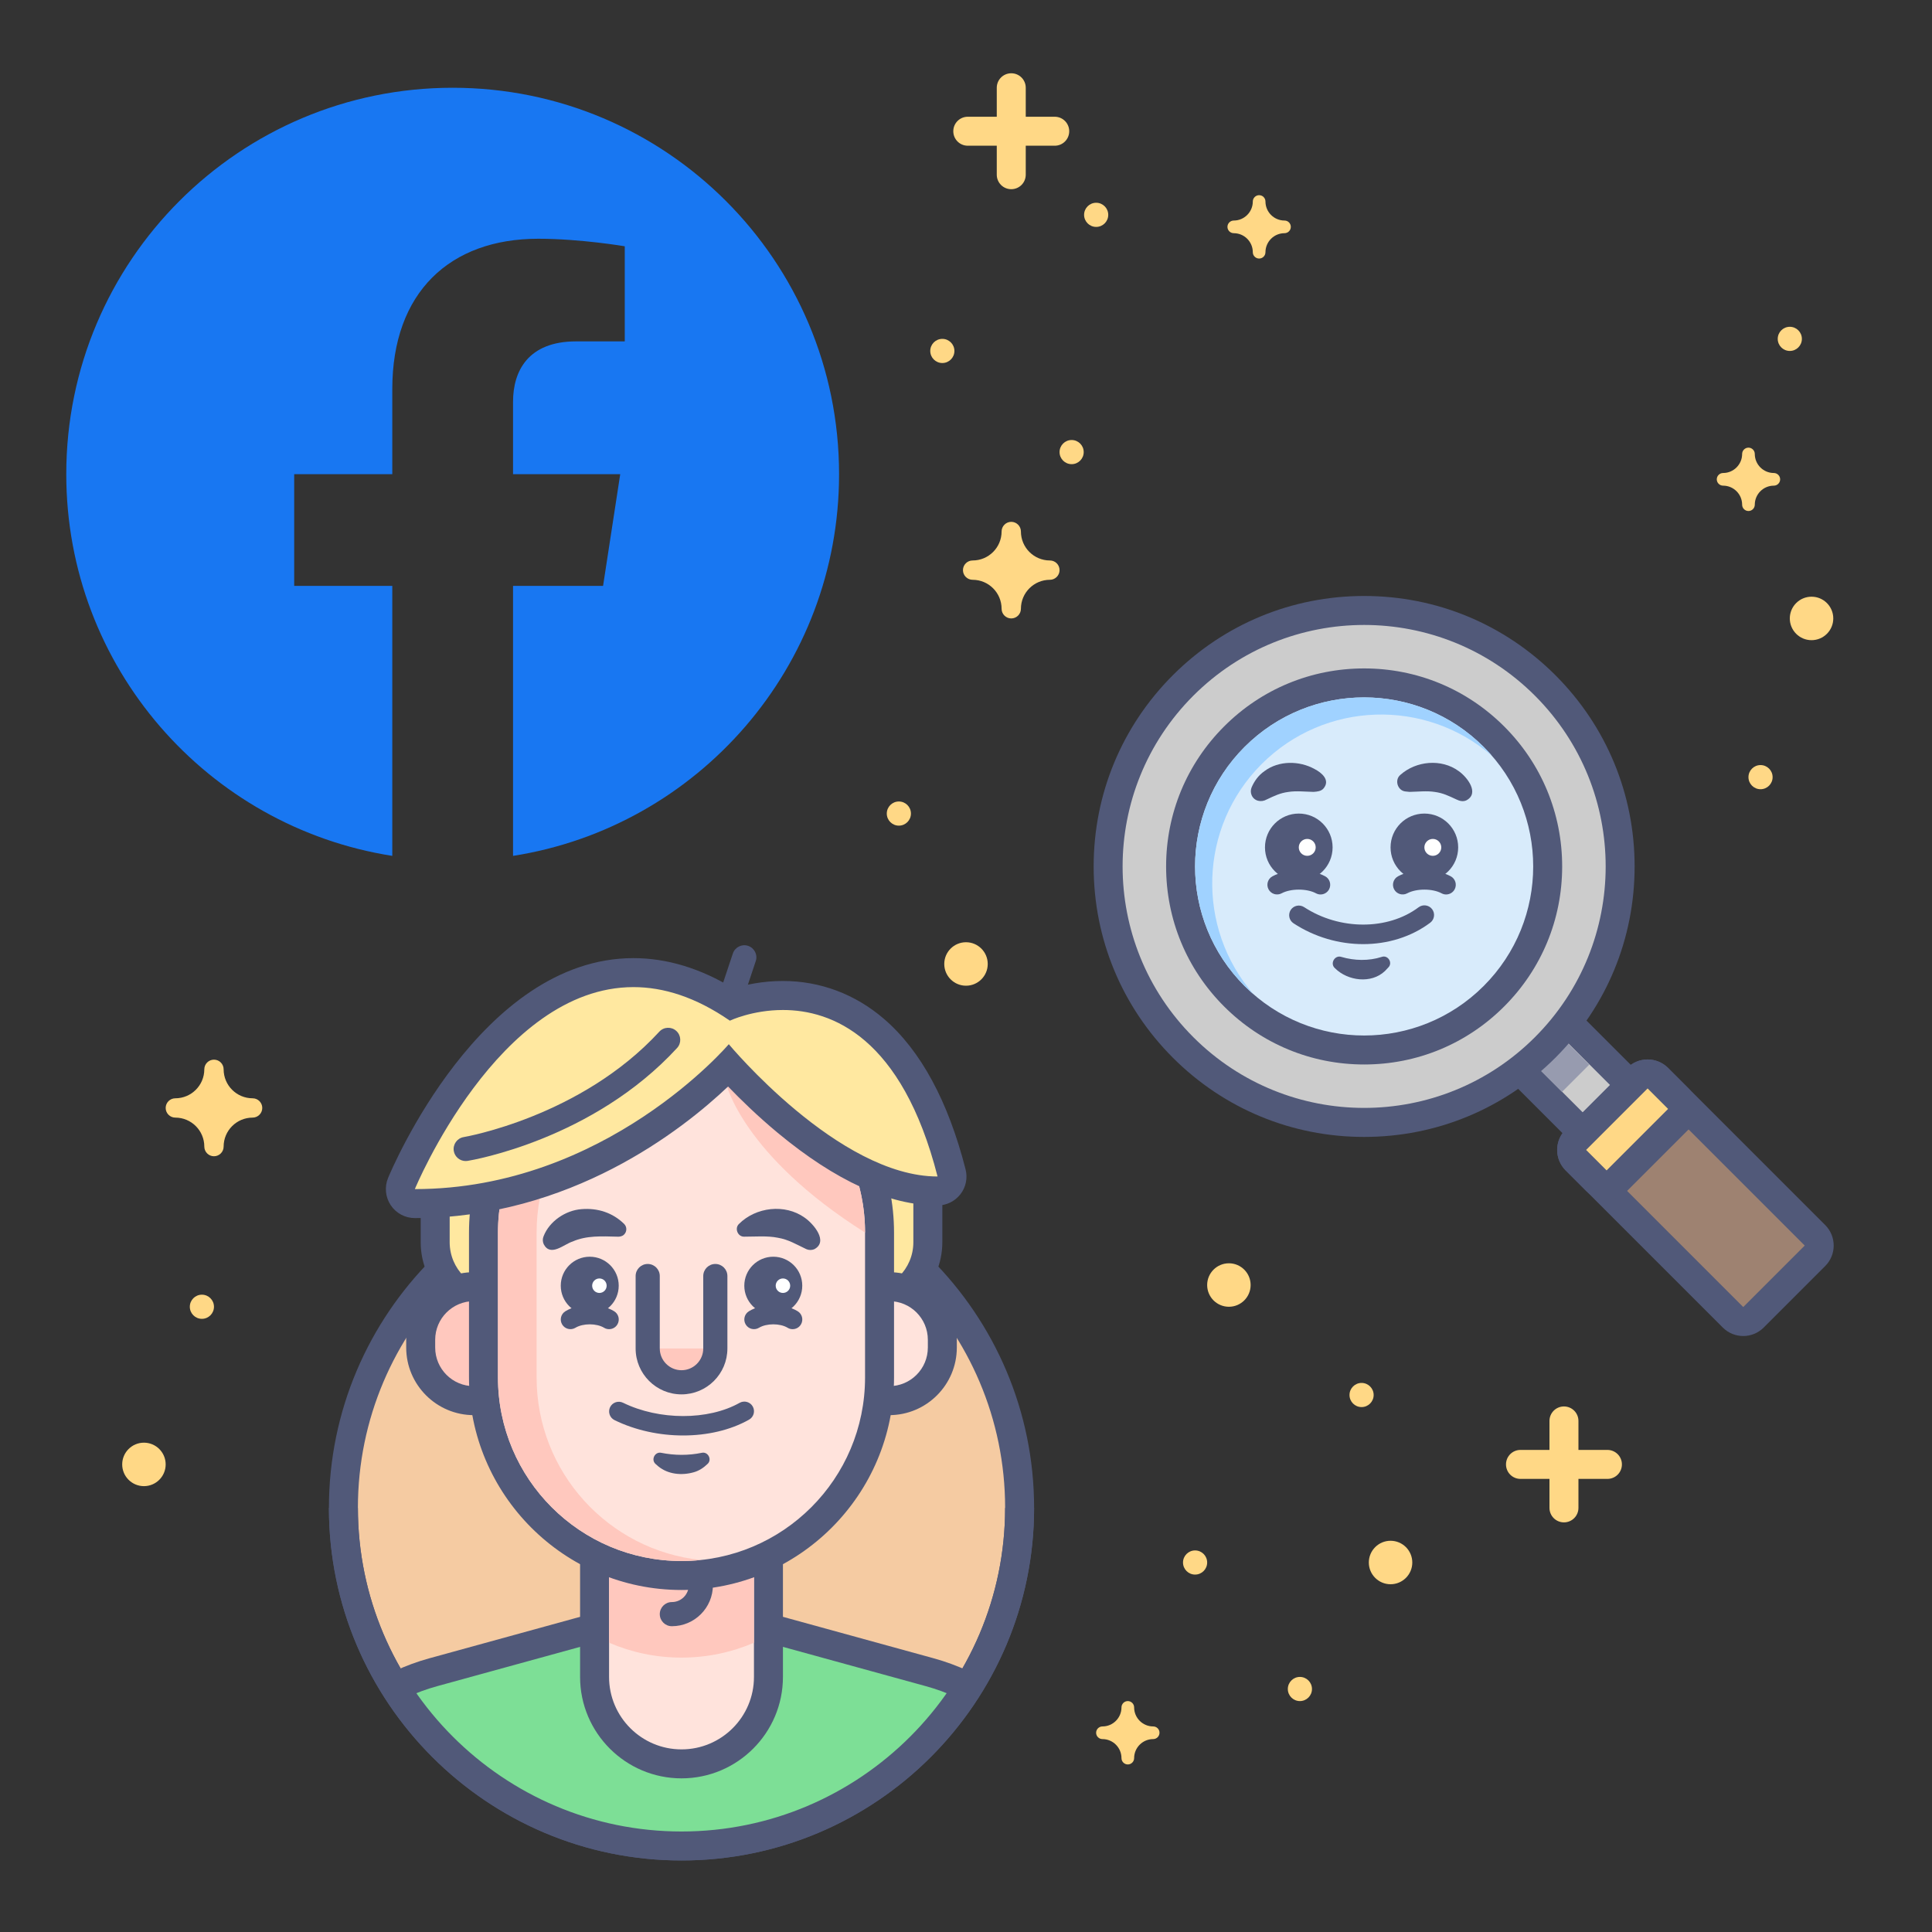<?xml version="1.0" encoding="utf-8"?>
<!-- Generator: Adobe Illustrator 26.0.2, SVG Export Plug-In . SVG Version: 6.00 Build 0)  -->
<svg version="1.1" id="Facebook_x5F_Hub-Facebook_x5F_Audience_x5F_Insights"
	 xmlns="http://www.w3.org/2000/svg" xmlns:xlink="http://www.w3.org/1999/xlink" x="0px" y="0px" viewBox="0 0 400 400"
	 style="enable-background:new 0 0 400 400;" xml:space="preserve">
<rect x="0" y="0" width="400" height="400" fill="#333333" stroke="none"/>
<style type="text/css">
	.st0{fill:#1877F2;}
	.st1{fill:#FFD886;}
	.st2{fill:none;}
	.st3{fill:#CCCCCC;}
	.st4{fill:#515979;}
	.st5{fill:#979BAF;}
	.st6{fill:#D8EBFB;}
	.st7{fill:#A0D2FF;}
	.st8{fill:#9E8271;}
	.st9{fill:#FFFFFF;}
	.st10{fill:#F5CBA2;}
	.st11{clip-path:url(#SVGID_00000098940761589740429210000017791085588528968852_);}
	.st12{fill:#7DDF96;}
	.st13{fill:#FFE3DC;}
	.st14{fill:#FFC8BE;}
	.st15{fill:#FFE8A0;}
</style>
<g>
	<path class="st0" d="M93.72,18.17c-44.18,0-80,35.82-80,80c0,39.93,29.25,73.03,67.5,79.03l0-55.9l-20.31,0l0-23.12l20.31,0
		l0-17.62c0-20.05,11.94-31.13,30.22-31.13c8.75,0,17.91,1.56,17.91,1.56l0,19.69l-10.09,0c-9.94,0-13.04,6.17-13.04,12.49l0,15.01
		l22.19,0l-3.55,23.12l-18.64,0l0,55.9c38.25-6,67.5-39.1,67.5-79.03C173.72,53.98,137.9,18.17,93.72,18.17z"/>
</g>
<g>
	<path class="st1" d="M265.94,45.66c-2.17,0-3.94-1.77-3.94-3.94c0-0.72-0.59-1.31-1.31-1.31c-0.72,0-1.31,0.59-1.31,1.31
		c0,2.17-1.77,3.94-3.94,3.94c-0.72,0-1.31,0.59-1.31,1.31s0.59,1.31,1.31,1.31c2.17,0,3.94,1.77,3.94,3.94
		c0,0.72,0.59,1.31,1.31,1.31c0.72,0,1.31-0.59,1.31-1.31c0-2.17,1.77-3.94,3.94-3.94c0.72,0,1.31-0.59,1.31-1.31
		S266.67,45.66,265.94,45.66z"/>
</g>
<g>
	<path class="st1" d="M367.25,97.93c-2.17,0-3.94-1.77-3.94-3.94c0-0.72-0.59-1.31-1.31-1.31c-0.72,0-1.31,0.59-1.31,1.31
		c0,2.17-1.77,3.94-3.94,3.94c-0.72,0-1.31,0.59-1.31,1.31s0.59,1.31,1.31,1.31c2.17,0,3.94,1.77,3.94,3.94
		c0,0.72,0.59,1.31,1.31,1.31c0.72,0,1.31-0.59,1.31-1.31c0-2.17,1.77-3.94,3.94-3.94c0.72,0,1.31-0.59,1.31-1.31
		S367.97,97.93,367.25,97.93z"/>
</g>
<g>
	<path class="st1" d="M238.75,357.44c-2.17,0-3.94-1.77-3.94-3.94c0-0.72-0.59-1.31-1.31-1.31s-1.31,0.59-1.31,1.31
		c0,2.17-1.77,3.94-3.94,3.94c-0.72,0-1.31,0.59-1.31,1.31c0,0.72,0.59,1.31,1.31,1.31c2.17,0,3.94,1.77,3.94,3.94
		c0,0.72,0.59,1.31,1.31,1.31s1.31-0.59,1.31-1.31c0-2.17,1.77-3.94,3.94-3.94c0.72,0,1.31-0.59,1.31-1.31
		C240.07,358.03,239.48,357.44,238.75,357.44z"/>
</g>
<g>
	<path class="st1" d="M217.37,116.04c-3.31,0-6-2.69-6-6c0-1.1-0.9-2-2-2c-1.1,0-2,0.9-2,2c0,3.31-2.69,6-6,6c-1.1,0-2,0.9-2,2
		c0,1.1,0.9,2,2,2c3.31,0,6,2.69,6,6c0,1.1,0.9,2,2,2c1.1,0,2-0.9,2-2c0-3.31,2.69-6,6-6c1.1,0,2-0.9,2-2
		C219.37,116.93,218.48,116.04,217.37,116.04z"/>
</g>
<g>
	<path class="st1" d="M52.3,227.39c-3.31,0-6-2.69-6-6c0-1.1-0.9-2-2-2c-1.1,0-2,0.9-2,2c0,3.31-2.69,6-6,6c-1.1,0-2,0.9-2,2
		c0,1.1,0.9,2,2,2c3.31,0,6,2.69,6,6c0,1.1,0.9,2,2,2c1.1,0,2-0.9,2-2c0-3.31,2.69-6,6-6c1.1,0,2-0.9,2-2
		C54.3,228.29,53.41,227.39,52.3,227.39z"/>
</g>
<g>
	<circle class="st1" cx="375.06" cy="128.04" r="4.5"/>
</g>
<g>
	<circle class="st1" cx="254.43" cy="266.05" r="4.5"/>
</g>
<g>
	<circle class="st1" cx="287.9" cy="323.5" r="4.5"/>
</g>
<g>
	<circle class="st1" cx="200" cy="199.58" r="4.5"/>
</g>
<g>
	<circle class="st1" cx="29.8" cy="303.19" r="4.5"/>
</g>
<g>
	<circle class="st1" cx="226.95" cy="44.48" r="2.5"/>
</g>
<g>
	<circle class="st1" cx="195.1" cy="72.66" r="2.5"/>
</g>
<g>
	<circle class="st1" cx="221.87" cy="93.6" r="2.5"/>
</g>
<g>
	<circle class="st1" cx="364.5" cy="160.9" r="2.5"/>
</g>
<g>
	<circle class="st1" cx="186.1" cy="168.44" r="2.5"/>
</g>
<g>
	<circle class="st1" cx="41.8" cy="270.55" r="2.5"/>
</g>
<g>
	<circle class="st1" cx="281.9" cy="288.82" r="2.5"/>
</g>
<g>
	<circle class="st1" cx="370.56" cy="70.16" r="2.5"/>
</g>
<g>
	<circle class="st1" cx="269.13" cy="349.69" r="2.5"/>
</g>
<g>
	<circle class="st1" cx="247.43" cy="323.5" r="2.5"/>
</g>
<g>
	<path class="st1" d="M218.37,24.17h-6v-6c0-1.66-1.34-3-3-3s-3,1.34-3,3v6h-6c-1.66,0-3,1.34-3,3s1.34,3,3,3h6v6c0,1.66,1.34,3,3,3
		s3-1.34,3-3v-6h6c1.66,0,3-1.34,3-3S220.03,24.17,218.37,24.17z"/>
	<path class="st1" d="M332.8,300.19h-6v-6c0-1.66-1.34-3-3-3s-3,1.34-3,3v6h-6c-1.66,0-3,1.34-3,3s1.34,3,3,3h6v6c0,1.66,1.34,3,3,3
		s3-1.34,3-3v-6h6c1.66,0,3-1.34,3-3S334.45,300.19,332.8,300.19z"/>
</g>
<g>
	<rect x="-0.63" y="0.79" class="st2" width="400" height="400"/>
</g>
<g>
	<g>
		<g>
			<path class="st3" d="M331.93,237.55c-0.77,0-1.54-0.29-2.12-0.88l-19.8-19.8c-1.17-1.17-1.17-3.07,0-4.24l5.66-5.66
				c0.56-0.56,1.33-0.88,2.12-0.88c0.8,0,1.56,0.32,2.12,0.88l19.8,19.8c0.56,0.56,0.88,1.33,0.88,2.12c0,0.8-0.32,1.56-0.88,2.12
				l-5.66,5.66C333.46,237.25,332.7,237.55,331.93,237.55z"/>
		</g>
		<g>
			<path class="st4" d="M317.79,209.09l19.8,19.8l-5.66,5.66l-19.8-19.8L317.79,209.09 M317.79,203.09c-1.54,0-3.07,0.59-4.24,1.76
				l-5.66,5.66c-2.34,2.34-2.34,6.14,0,8.49l19.8,19.8c1.13,1.13,2.65,1.76,4.24,1.76c1.59,0,3.12-0.63,4.24-1.76l5.66-5.66
				c1.13-1.13,1.76-2.65,1.76-4.24c0-1.59-0.63-3.12-1.76-4.24l-19.8-19.8C320.86,203.68,319.32,203.09,317.79,203.09L317.79,203.09
				z"/>
		</g>
	</g>
	<g>
		
			<rect x="319.8" y="217.26" transform="matrix(0.707 -0.707 0.707 0.707 -61.261 293.617)" class="st5" width="8" height="7"/>
	</g>
	<g>
		<g>
			<path class="st3" d="M282.43,232.39c-14.16,0-27.47-5.51-37.48-15.52c-20.67-20.67-20.67-54.29,0-74.95
				c10.01-10.01,23.32-15.52,37.48-15.52s27.47,5.51,37.48,15.52c20.66,20.66,20.66,54.29,0,74.95
				C309.9,226.88,296.59,232.39,282.43,232.39z"/>
		</g>
		<g>
			<path class="st4" d="M282.43,129.39c12.8,0,25.59,4.88,35.36,14.64c19.53,19.53,19.53,51.18,0,70.71
				c-9.76,9.76-22.56,14.64-35.36,14.64c-12.8,0-25.59-4.88-35.36-14.64c-19.53-19.53-19.53-51.18,0-70.71
				C256.84,134.27,269.63,129.39,282.43,129.39 M282.43,123.39c-14.96,0-29.02,5.83-39.6,16.4c-10.58,10.58-16.4,24.64-16.4,39.6
				c0,14.96,5.83,29.02,16.4,39.6c10.58,10.58,24.64,16.4,39.6,16.4c14.96,0,29.02-5.83,39.6-16.4c10.58-10.58,16.4-24.64,16.4-39.6
				c0-14.96-5.83-29.02-16.4-39.6C311.45,129.22,297.39,123.39,282.43,123.39L282.43,123.39z"/>
		</g>
	</g>
	<g>
		<g>
			<path class="st6" d="M282.43,217.39c-10.15,0-19.69-3.95-26.87-11.13c-7.18-7.18-11.13-16.72-11.13-26.87
				c0-10.15,3.95-19.69,11.13-26.87c7.18-7.18,16.72-11.13,26.87-11.13c10.15,0,19.69,3.95,26.87,11.13
				c7.18,7.18,11.13,16.72,11.13,26.87c0,10.15-3.95,19.69-11.13,26.87C302.12,213.44,292.58,217.39,282.43,217.39z"/>
		</g>
		<g>
			<path class="st4" d="M282.43,144.39c8.96,0,17.91,3.42,24.75,10.25c13.67,13.67,13.67,35.83,0,49.5
				c-6.83,6.83-15.79,10.25-24.75,10.25c-8.96,0-17.91-3.42-24.75-10.25c-13.67-13.67-13.67-35.83,0-49.5
				C264.52,147.81,273.47,144.39,282.43,144.39 M282.43,138.39c-10.95,0-21.25,4.26-28.99,12.01c-7.74,7.74-12.01,18.04-12.01,28.99
				c0,10.95,4.26,21.25,12.01,28.99c7.74,7.74,18.04,12.01,28.99,12.01c10.95,0,21.25-4.26,28.99-12.01
				c7.74-7.74,12.01-18.04,12.01-28.99c0-10.95-4.26-21.25-12.01-28.99C303.68,142.66,293.38,138.39,282.43,138.39L282.43,138.39z"
				/>
		</g>
	</g>
	<g>
		<g>
			<path class="st7" d="M261.22,158.18c-13.07,13.07-13.63,33.91-1.7,47.66c-0.63-0.54-1.24-1.1-1.84-1.7
				c-13.67-13.67-13.67-35.83,0-49.5c13.67-13.67,35.83-13.67,49.5,0c0.6,0.6,1.15,1.21,1.7,1.84
				C295.13,144.55,274.29,145.11,261.22,158.18z"/>
		</g>
	</g>
	<g>
		<g>
			<path class="st8" d="M360.92,273.61c-0.8,0-1.56-0.32-2.12-0.88l-32.53-32.53c-1.17-1.17-1.17-3.07,0-4.24L339,223.23
				c0.56-0.56,1.33-0.88,2.12-0.88c0.8,0,1.56,0.32,2.12,0.88l32.53,32.53c1.17,1.17,1.17,3.07,0,4.24l-12.73,12.73
				C362.48,273.29,361.72,273.61,360.92,273.61z"/>
		</g>
		<g>
			<path class="st4" d="M341.12,225.35l32.53,32.53l-12.73,12.73l-32.53-32.53L341.12,225.35 M341.12,219.35
				c-1.54,0-3.07,0.59-4.24,1.76l-12.73,12.73c-1.13,1.13-1.76,2.65-1.76,4.24c0,1.59,0.63,3.12,1.76,4.24l32.53,32.53
				c1.17,1.17,2.71,1.76,4.24,1.76s3.07-0.59,4.24-1.76l12.73-12.73c2.34-2.34,2.34-6.14,0-8.49l-32.53-32.53
				C344.19,219.94,342.66,219.35,341.12,219.35L341.12,219.35z"/>
		</g>
	</g>
	<g>
		<g>
			<path class="st1" d="M332.64,245.32c-0.8,0-1.56-0.32-2.12-0.88l-4.24-4.24c-1.17-1.17-1.17-3.07,0-4.24L339,223.23
				c0.56-0.56,1.33-0.88,2.12-0.88c0.8,0,1.56,0.32,2.12,0.88l4.24,4.24c1.17,1.17,1.17,3.07,0,4.24l-12.73,12.73
				C334.19,245.01,333.43,245.32,332.64,245.32z"/>
		</g>
		<g>
			<path class="st4" d="M341.12,225.35l4.24,4.24l-12.73,12.73l-4.24-4.24L341.12,225.35 M341.12,219.35
				c-1.54,0-3.07,0.59-4.24,1.76l-12.73,12.73c-2.34,2.34-2.34,6.14,0,8.49l4.24,4.24c1.13,1.13,2.65,1.76,4.24,1.76
				s3.12-0.63,4.24-1.76l12.73-12.73c2.34-2.34,2.34-6.14,0-8.49l-4.24-4.24C344.19,219.94,342.66,219.35,341.12,219.35
				L341.12,219.35z"/>
		</g>
	</g>
	<g>
		<g>
			<path class="st4" d="M299.4,185.19c-0.32,0-0.64-0.08-0.94-0.24c-1.89-1.02-5.21-1.02-7.11,0c-0.97,0.52-2.18,0.16-2.71-0.82
				c-0.52-0.97-0.16-2.19,0.82-2.71c3.05-1.64,7.84-1.64,10.89,0c0.97,0.52,1.34,1.73,0.82,2.71
				C300.8,184.81,300.11,185.19,299.4,185.19z"/>
		</g>
		<g>
			<g>
				<circle class="st4" cx="294.9" cy="175.44" r="7"/>
			</g>
			<g>
				<circle class="st9" cx="296.65" cy="175.44" r="1.75"/>
			</g>
		</g>
		<g>
			<path class="st4" d="M289.93,160.43c3.24-2.9,8.49-3.41,12.08-0.78c1.81,1.28,4.35,4.61,1.57,6.06c-0.7,0.31-1.41,0.12-2.04-0.19
				c-1.67-0.77-2.8-1.34-4.5-1.56c-1.59-0.26-3.57-0.04-5.21-0.01l-0.78-0.08C289.37,163.76,288.65,161.49,289.93,160.43
				L289.93,160.43z"/>
		</g>
		<g>
			<path class="st4" d="M273.4,185.19c-0.32,0-0.64-0.08-0.94-0.24c-1.89-1.02-5.21-1.02-7.11,0c-0.97,0.52-2.18,0.16-2.71-0.82
				c-0.52-0.97-0.16-2.19,0.82-2.71c3.05-1.64,7.84-1.64,10.89,0c0.97,0.52,1.34,1.73,0.82,2.71
				C274.8,184.81,274.11,185.19,273.4,185.19z"/>
		</g>
		<g>
			<g>
				<circle class="st4" cx="268.9" cy="175.44" r="7"/>
			</g>
			<g>
				<circle class="st9" cx="270.65" cy="175.44" r="1.75"/>
			</g>
		</g>
		<g>
			<path class="st4" d="M271.97,163.95c-1.64-0.03-3.62-0.25-5.21,0.01c-1.71,0.22-2.84,0.78-4.5,1.56c-1.13,0.65-2.6,0.36-3.13-0.9
				c-0.22-0.53-0.2-1.1,0-1.59c0.54-1.28,1.41-2.51,2.67-3.38c2.96-2.22,7.23-2.17,10.35-0.44c1.45,0.74,3.33,2.28,1.88,4.02
				C273.52,163.84,272.69,163.89,271.97,163.95L271.97,163.95z"/>
		</g>
	</g>
	<g>
		<path class="st4" d="M282.24,195.47c-4.96,0-10.04-1.43-14.43-4.31c-0.92-0.6-1.18-1.84-0.58-2.77c0.6-0.92,1.84-1.18,2.77-0.58
			c7.35,4.81,17.32,4.82,23.71,0.03c0.88-0.66,2.14-0.48,2.8,0.4c0.66,0.88,0.48,2.14-0.4,2.8
			C292.17,193.99,287.26,195.47,282.24,195.47z"/>
	</g>
	<g>
		<path class="st4" d="M277.72,198.12c2.7,0.79,5.66,0.86,8.34,0c1.29-0.47,2.34,1.21,1.39,2.17c0,0-0.72,0.76-0.72,0.76
			c-2.84,2.68-7.68,2.05-10.33-0.58C275.28,199.51,276.35,197.66,277.72,198.12L277.72,198.12z"/>
	</g>
</g>
<g>
	<g>
		<circle class="st10" cx="141.1" cy="312.19" r="70"/>
		<path class="st4" d="M141.1,385.19c-40.25,0-73-32.75-73-73s32.75-73,73-73s73,32.75,73,73S181.36,385.19,141.1,385.19z
			 M141.1,245.19c-36.94,0-67,30.06-67,67s30.06,67,67,67s67-30.06,67-67S178.05,245.19,141.1,245.19z"/>
	</g>
	<g>
		<defs>
			<path id="SVGID_1_" d="M71.1,182.19v130c0,38.66,31.34,70,70,70s70-31.34,70-70v-130H71.1z"/>
		</defs>
		<clipPath id="SVGID_00000060748439319186045810000011992288616727484295_">
			<use xlink:href="#SVGID_1_"  style="overflow:visible;"/>
		</clipPath>
		<g style="clip-path:url(#SVGID_00000060748439319186045810000011992288616727484295_);">
			<g>
				<g>
					<g>
						<path class="st12" d="M58.1,422.19v-34.52c0-19.29,12.99-36.34,31.6-41.46l51.4-14.14l51.4,14.14
							c18.6,5.12,31.6,22.17,31.6,41.46v34.52H58.1z"/>
					</g>
					<g>
						<g>
							<path class="st4" d="M141.1,335.19l50.61,13.92c17.36,4.77,29.39,20.56,29.39,38.57v31.52h-160v-31.52
								c0-18.01,12.03-33.79,29.39-38.57L141.1,335.19 M141.1,328.97l-1.59,0.44l-50.61,13.92c-19.9,5.47-33.8,23.71-33.8,44.35
								v31.52v6h6h160h6v-6v-31.52c0-20.64-13.9-38.88-33.8-44.35l-50.61-13.92L141.1,328.97L141.1,328.97z"/>
						</g>
					</g>
				</g>
				<g>
					<g>
						<path class="st13" d="M141.1,365.19c-9.93,0-18-8.08-18-18v-35c0-1.66,1.34-3,3-3h30c1.66,0,3,1.34,3,3v35
							C159.1,357.12,151.03,365.19,141.1,365.19z"/>
					</g>
					<g>
						<path class="st4" d="M126.1,312.19h30v35c0,8.28-6.72,15-15,15h0c-8.28,0-15-6.72-15-15V312.19 M126.1,306.19
							c-1.59,0-3.12,0.63-4.24,1.76c-1.13,1.13-1.76,2.65-1.76,4.24v35c0,11.58,9.42,21,21,21c11.58,0,21-9.42,21-21v-35
							c0-3.31-2.69-6-6-6H126.1L126.1,306.19z"/>
					</g>
				</g>
				<g>
					<path class="st14" d="M126.1,320.19v19.92c4.6,1.98,9.67,3.08,15,3.08c5.33,0,10.4-1.1,15-3.08v-19.92H126.1z"/>
				</g>
				<g>
					<path class="st4" d="M139.1,336.69c-1.38,0-2.5-1.12-2.5-2.5s1.12-2.5,2.5-2.5c1.93,0,3.5-1.57,3.5-3.5s-1.57-3.5-3.5-3.5
						c-1.38,0-2.5-1.12-2.5-2.5s1.12-2.5,2.5-2.5c4.69,0,8.5,3.81,8.5,8.5S143.79,336.69,139.1,336.69z"/>
				</g>
				<g>
					<g>
						<path class="st15" d="M103.1,270.19c-7.17,0-13-5.83-13-13v-14c0-1.66,1.34-3,3-3h10c1.66,0,3,1.34,3,3v24
							C106.1,268.85,104.76,270.19,103.1,270.19z"/>
					</g>
					<g>
						<path class="st4" d="M103.1,243.19v24h0c-5.52,0-10-4.48-10-10v-14H103.1 M103.1,237.19h-10c-3.31,0-6,2.69-6,6v14
							c0,8.82,7.18,16,16,16c3.31,0,6-2.69,6-6l0-24c0-1.59-0.63-3.12-1.76-4.24C106.22,237.83,104.69,237.19,103.1,237.19
							L103.1,237.19z"/>
					</g>
				</g>
				<g>
					<g>
						<path class="st15" d="M179.1,270.19c-1.66,0-3-1.34-3-3v-24c0-1.66,1.34-3,3-3h10c1.66,0,3,1.34,3,3v14
							C192.1,264.36,186.27,270.19,179.1,270.19z"/>
					</g>
					<g>
						<path class="st4" d="M189.1,243.19v14c0,5.52-4.48,10-10,10v-24H189.1 M189.1,237.19h-10c-3.31,0-6,2.69-6,6v24
							c0,3.31,2.69,6,6,6c8.82,0,16-7.18,16-16v-14C195.1,239.88,192.42,237.19,189.1,237.19L189.1,237.19z"/>
					</g>
				</g>
				<g>
					<g>
						<path class="st14" d="M98.1,289.99c-6.07,0-11-4.93-11-11v-1.6c0-6.07,4.93-11,11-11c1.66,0,3,1.34,3,3v17.6
							C101.1,288.65,99.76,289.99,98.1,289.99z"/>
					</g>
					<g>
						<g>
							<path class="st4" d="M98.1,269.39v17.6c-4.42,0-8-3.58-8-8v-1.6C90.1,272.98,93.69,269.39,98.1,269.39 M98.1,263.39
								c-7.72,0-14,6.28-14,14v1.6c0,7.72,6.28,14,14,14c3.31,0,6-2.69,6-6v-17.6C104.1,266.08,101.42,263.39,98.1,263.39
								L98.1,263.39z"/>
						</g>
					</g>
				</g>
				<g>
					<g>
						<path class="st13" d="M184.1,289.99c-1.66,0-3-1.34-3-3v-17.6c0-1.66,1.34-3,3-3c6.06,0,11,4.93,11,11v1.6
							C195.1,285.06,190.17,289.99,184.1,289.99z"/>
					</g>
					<g>
						<g>
							<path class="st4" d="M184.1,269.39c4.42,0,8,3.58,8,8v1.6c0,4.42-3.58,8-8,8V269.39 M184.1,263.39c-3.31,0-6,2.69-6,6v17.6
								c0,3.31,2.69,6,6,6c7.72,0,14-6.28,14-14v-1.6C198.1,269.67,191.82,263.39,184.1,263.39L184.1,263.39z"/>
						</g>
					</g>
				</g>
				<g>
					<g>
						<path class="st13" d="M141.1,326.19c-22.61,0-41-18.39-41-41v-30c0-22.61,18.39-41,41-41s41,18.39,41,41v30
							C182.1,307.8,163.71,326.19,141.1,326.19z"/>
					</g>
					<g>
						<g>
							<path class="st4" d="M141.1,217.19c20.99,0,38,17.01,38,38v30c0,20.99-17.01,38-38,38h0c-20.99,0-38-17.01-38-38v-30
								C103.1,234.21,120.12,217.19,141.1,217.19L141.1,217.19 M141.1,211.19c-24.26,0-44,19.74-44,44v30c0,24.26,19.74,44,44,44
								c24.26,0,44-19.74,44-44v-30C185.1,230.93,165.37,211.19,141.1,211.19L141.1,211.19z"/>
						</g>
					</g>
				</g>
				<g>
					<path class="st14" d="M111.1,285.19v-30c0-19.64,14.89-35.79,34-37.79c-1.31-0.14-2.65-0.21-4-0.21c-20.99,0-38,17.01-38,38v30
						c0,20.99,17.01,38,38,38c1.35,0,2.69-0.07,4-0.21C126,320.98,111.1,304.83,111.1,285.19z"/>
				</g>
				<g>
					<path class="st4" d="M152.99,253.41c3.5-3.51,9.52-4.24,13.62-1.3c1.87,1.31,4.95,4.96,1.97,6.53
						c-0.55,0.23-1.14,0.2-1.64-0.02c-2.12-1-3.69-1.99-5.91-2.36c-2.17-0.44-4.64-0.22-6.95-0.22
						C152.74,256.08,152.03,254.31,152.99,253.41L152.99,253.41z"/>
				</g>
				<g>
					<path class="st4" d="M127.79,256.04c-3.18-0.08-6.36-0.27-9.25,1.01c-1.73,0.52-4.56,3.26-5.97,0.55
						c-0.25-0.54-0.24-1.14-0.03-1.64c1.19-3.1,4.55-5.39,7.88-5.62c3.32-0.27,6.44,0.73,8.81,3.07c0.6,0.61,0.59,1.59-0.02,2.19
						C128.82,255.99,128.29,256.07,127.79,256.04L127.79,256.04z"/>
				</g>
				<g>
					<g>
						<circle class="st4" cx="160.1" cy="266.19" r="6"/>
					</g>
					<g>
						<circle class="st9" cx="162.1" cy="266.19" r="1.5"/>
					</g>
					<g>
						<path class="st4" d="M164.1,275.19c-0.35,0-0.71-0.09-1.03-0.29c-1.58-0.95-4.35-0.95-5.93,0c-0.95,0.57-2.18,0.27-2.75-0.68
							c-0.57-0.95-0.27-2.17,0.68-2.75c2.82-1.71,7.24-1.71,10.07,0c0.95,0.57,1.25,1.8,0.68,2.75
							C165.44,274.85,164.78,275.19,164.1,275.19z"/>
					</g>
				</g>
				<g>
					<g>
						<circle class="st4" cx="122.1" cy="266.19" r="6"/>
					</g>
					<g>
						<path class="st4" d="M126.1,275.19c-0.35,0-0.71-0.09-1.03-0.29c-1.58-0.95-4.35-0.95-5.93,0c-0.95,0.57-2.18,0.27-2.75-0.68
							c-0.57-0.95-0.27-2.17,0.68-2.75c2.82-1.71,7.24-1.71,10.07,0c0.95,0.57,1.25,1.8,0.68,2.75
							C127.44,274.85,126.78,275.19,126.1,275.19z"/>
					</g>
					<g>
						<circle class="st9" cx="124.1" cy="266.19" r="1.5"/>
					</g>
				</g>
				<g>
					<path class="st14" d="M148.1,279.19c0,3.87-3.13,7-7,7l0,0c-3.87,0-7-3.13-7-7L148.1,279.19z"/>
				</g>
				<g>
					<path class="st4" d="M141.1,288.69c-5.24,0-9.5-4.26-9.5-9.5v-15c0-1.38,1.12-2.5,2.5-2.5s2.5,1.12,2.5,2.5v15
						c0,2.48,2.02,4.5,4.5,4.5s4.5-2.02,4.5-4.5v-15c0-1.38,1.12-2.5,2.5-2.5s2.5,1.12,2.5,2.5v15
						C150.6,284.43,146.34,288.69,141.1,288.69z"/>
				</g>
				<g>
					<path class="st4" d="M141.44,297.2c-4.88,0-9.88-1.06-14.21-3.18c-0.99-0.49-1.4-1.68-0.92-2.68c0.49-0.99,1.68-1.4,2.68-0.92
						c7.48,3.67,17.64,3.68,24.14,0.02c0.96-0.54,2.18-0.2,2.72,0.76c0.54,0.96,0.2,2.18-0.76,2.72
						C151.21,296.11,146.39,297.2,141.44,297.2z"/>
				</g>
				<g>
					<path class="st14" d="M155.67,220.09l-5.35,4.19c0,0,3.33,14.84,28.78,30.91C179.1,239.37,169.43,225.81,155.67,220.09z"/>
				</g>
				<g>
					<g>
						<path class="st15" d="M85.89,249.19c-1,0-1.94-0.5-2.49-1.33c-0.56-0.83-0.66-1.89-0.28-2.81c0.18-0.44,4.55-10.93,12.5-21.56
							c10.81-14.47,23.1-22.12,35.53-22.12c6.75,0,13.57,2.21,20.31,6.58c2.07-0.74,5.93-1.84,10.63-1.84
							c11.65,0,27.17,6.37,34.92,36.73c0.23,0.9,0.03,1.85-0.54,2.58c-0.57,0.73-1.44,1.16-2.37,1.16
							c-18.01,0-36.87-18.88-43.28-25.91C143.53,228.13,119.91,249.19,85.89,249.19z"/>
					</g>
					<g>
						<path class="st4" d="M131.15,204.37c6.16,0,12.83,2.02,19.96,6.95c0,0,4.62-2.21,10.99-2.21c10.11,0,24.63,5.58,32.01,34.47
							c-20.5,0-43.22-27.39-43.22-27.39s-25.46,30-65,30C85.89,246.19,103.14,204.37,131.15,204.37 M131.15,198.37
							c-31.65,0-50.04,43.68-50.81,45.53c-0.76,1.85-0.55,3.96,0.56,5.63c1.11,1.66,2.98,2.66,4.99,2.66
							c32.18,0,55.36-18.23,64.85-27.24c2.56,2.66,6.08,6.1,10.23,9.55c12.04,10.01,23.19,15.08,33.13,15.08
							c1.85,0,3.6-0.86,4.74-2.32c1.14-1.46,1.53-3.37,1.07-5.17c-3.61-14.12-9.29-24.6-16.88-31.13
							c-5.97-5.14-13.21-7.86-20.95-7.86c-4.23,0-7.81,0.8-10.24,1.54C145.02,200.48,138.07,198.37,131.15,198.37L131.15,198.37z"/>
					</g>
				</g>
				<g>
					<path class="st4" d="M96.41,240.38c-1.2,0-2.26-0.87-2.46-2.09c-0.22-1.36,0.7-2.65,2.06-2.87
						c0.24-0.04,24.27-4.18,40.49-21.82c0.93-1.02,2.52-1.08,3.53-0.15c1.02,0.93,1.08,2.52,0.15,3.53
						c-17.42,18.94-42.31,23.2-43.37,23.37C96.68,240.36,96.54,240.38,96.41,240.38z"/>
				</g>
				<g>
					<g>
						<path class="st4" d="M136.91,300.79c2.76,0.55,5.62,0.57,8.37,0c1.33-0.31,2.21,1.46,1.18,2.33c-0.8,0.78-1.8,1.42-2.84,1.7
							c-2.46,0.7-5.29,0.44-7.32-1.22c0,0-0.54-0.47-0.54-0.47C134.7,302.25,135.59,300.49,136.91,300.79L136.91,300.79z"/>
					</g>
				</g>
				<g>
					<path class="st4" d="M151.1,209.7c-0.26,0-0.53-0.04-0.79-0.13c-1.31-0.44-2.02-1.85-1.58-3.16l3-9
						c0.44-1.31,1.86-2.02,3.16-1.58c1.31,0.44,2.02,1.85,1.58,3.16l-3,9C153.13,209.03,152.15,209.7,151.1,209.7z"/>
				</g>
			</g>
		</g>
	</g>
	<g>
		<path class="st4" d="M141.1,385.19c-40.25,0-73-32.75-73-73h6c0,36.94,30.06,67,67,67s67-30.06,67-67h6
			C214.1,352.45,181.36,385.19,141.1,385.19z"/>
	</g>
</g>
</svg>
